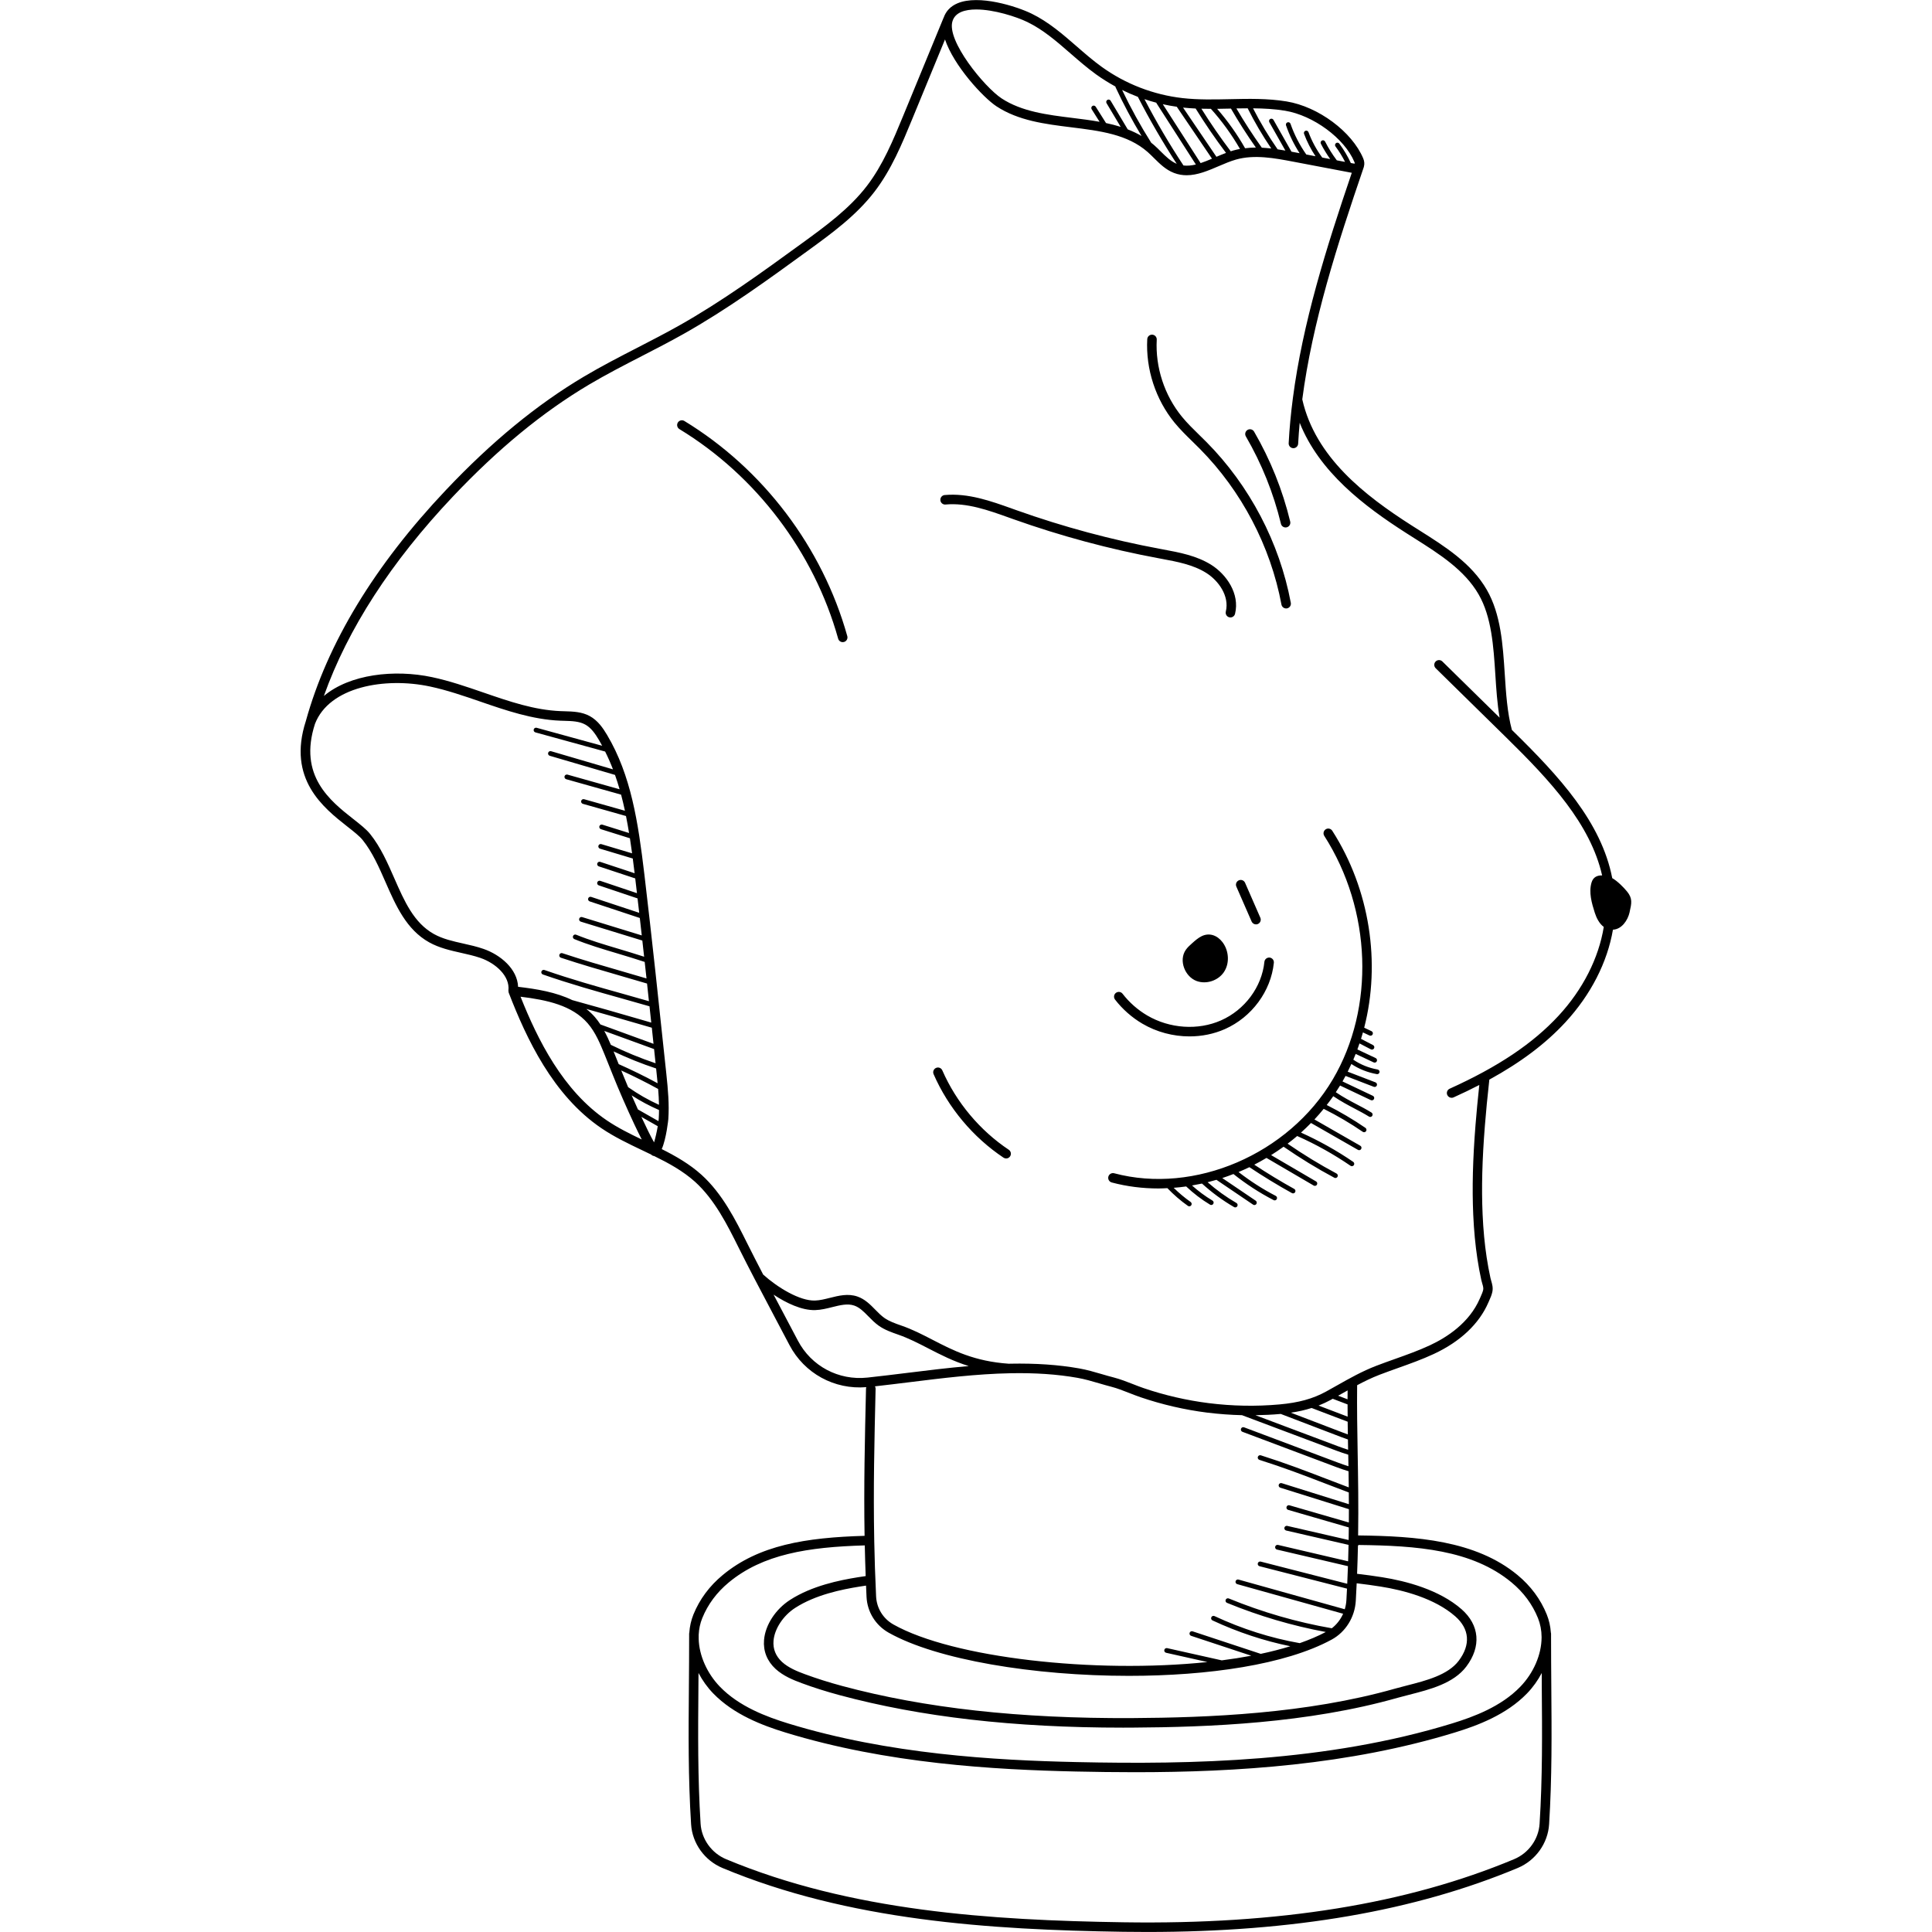 <?xml version="1.0" encoding="UTF-8"?>
<svg width="1200pt" height="1200pt" version="1.1" viewBox="0 0 1200 1200" xmlns="http://www.w3.org/2000/svg">
 <path d="m526.27 395.1c0.441 1.57-0.473 3.203-2.043 3.644-0.273 0.078-0.535 0.105-0.793 0.105-1.297 0-2.473-0.855-2.836-2.152-15.008-53.73-50.953-101.18-98.598-130.17-1.387-0.855-1.832-2.668-0.992-4.059 0.855-1.387 2.668-1.844 4.059-0.992 48.906 29.762 85.781 78.473 101.2 133.62zm59.02 269.72c-0.656-1.496-2.379-2.18-3.891-1.523-1.496 0.656-2.18 2.394-1.523 3.891 9.09 20.832 24.508 39.242 43.422 51.855 0.504 0.336 1.066 0.504 1.633 0.504 0.961 0 1.891-0.457 2.457-1.312 0.898-1.355 0.535-3.188-0.824-4.102-17.969-11.992-32.625-29.5-41.273-49.312zm111.96-47.582c-0.992-1.297-2.852-1.523-4.148-0.535-1.297 0.992-1.523 2.852-0.535 4.148 4.606 5.965 10.461 11.133 16.961 14.961 8.922 5.246 19.172 7.914 29.297 7.914 7.578 0 15.113-1.496 21.961-4.531 16.699-7.383 28.641-23.547 30.426-41.195 0.168-1.617-1.023-3.066-2.637-3.234-1.633-0.137-3.066 1.023-3.234 2.637-1.57 15.57-12.156 29.848-26.934 36.375-14.305 6.328-31.891 5.141-45.875-3.066-5.856-3.438-11.133-8.09-15.281-13.473zm82.875-43.086c0.398 0 0.793-0.078 1.176-0.242 1.496-0.656 2.18-2.394 1.523-3.891l-9.484-21.703c-0.656-1.496-2.394-2.18-3.891-1.523-1.496 0.656-2.18 2.394-1.523 3.891l9.484 21.703c0.488 1.094 1.57 1.766 2.715 1.766zm-36.801 35.199c5.949 2.137 13.117-0.215 16.73-5.367 3.891-5.551 3.277-13.559-0.777-18.836-3.172-4.133-8.066-6.07-12.965-3.644-2.152 1.066-3.981 2.684-5.766 4.269-1.434 1.281-2.898 2.578-3.996 4.148-4.648 6.637-0.516 16.809 6.773 19.43zm268.86-42.762c-1.113 4.957-4.82 10.586-10.355 10.859-3.461 20.223-13.727 40.414-29.543 57.527-12.246 13.238-27.559 24.797-47.234 35.598-1.203 10.934-2.09 20.039-2.762 28.598-1.691 21.215-2.137 38.707-1.418 55.043 0.426 9.625 1.25 18.363 2.516 26.75 0.672 4.406 1.465 8.707 2.363 12.812 0.137 0.594 0.305 1.191 0.473 1.77 0.578 1.984 1.234 4.223 0.719 6.773-0.398 1.984-1.266 3.949-2.043 5.672l-0.441 1.008c-5.734 13.27-17.477 24.34-33.949 31.996-7.246 3.371-14.809 6.07-22.145 8.68-3.875 1.387-7.746 2.762-11.574 4.238-4.82 1.859-9.348 4.086-13.848 6.465-0.152 14.336 0.078 27.695 0.32 41.789 0.289 16.137 0.578 32.605 0.289 51.52 36.023 0.426 72.992 3.051 99.027 24.602 8.207 6.785 14.305 15.008 18.133 24.465 1.449 3.586 2.289 7.367 2.562 11.27 0.047 0.199 0.121 0.383 0.121 0.609v2.106 0.137 0.105c0 10.309 0.078 20.453 0.152 30.441 0.23 29.191 0.457 56.766-1.371 85.695-0.746 11.836-8.387 22.48-19.477 27.117-63.934 26.703-139.35 39.746-230.16 39.746-4.863 0-9.777-0.031-14.734-0.105-83.09-1.25-170.75-6.926-249.07-39.637-11.086-4.637-18.73-15.281-19.477-27.117-1.832-28.934-1.617-56.508-1.371-85.695 0.09-10.113 0.152-20.375 0.152-30.824v-0.84-1.129c0-0.168 0.062-0.305 0.09-0.457 0.273-3.981 1.129-7.809 2.594-11.422 3.828-9.426 9.945-17.66 18.164-24.465 22.402-18.574 51.504-23.305 88.121-24.355-0.52-31.051 0.152-59.527 0.883-91.066l0.016-0.488c0-0.273 0.09-0.535 0.184-0.793-19.828 1.648-38.48-8.512-47.75-26.172-2.898-5.535-5.856-11.102-8.801-16.684-4.211-7.945-8.48-16.016-12.645-24.02 0-0.016-0.016-0.016-0.016-0.031-3.492-6.711-6.91-13.359-10.113-19.797-6.953-13.969-14.855-29.816-27.07-40.859-7.465-6.688-16.16-11.477-25.434-16.02-0.551-0.016-1.129-0.242-1.832-0.898-1.785-0.871-3.598-1.738-5.43-2.609-8.57-4.086-17.449-8.312-25.469-13.758-30.09-20.406-46.562-55.684-57.543-84.125-0.016-0.047-0.016-0.09-0.031-0.137-0.062-0.184-0.078-0.383-0.105-0.578-0.016-0.199-0.062-0.383-0.047-0.562 0-0.047-0.016-0.078-0.016-0.121 1.051-8.953-7.945-16.961-17.371-20.223-3.844-1.328-7.992-2.258-12.004-3.156-6.664-1.496-13.559-3.051-19.797-6.512-14.215-7.898-20.789-22.906-27.148-37.41-4.027-9.18-8.176-18.668-14.215-26.172-1.938-2.41-5.398-5.141-9.41-8.281-14.961-11.773-37.562-29.559-25.867-65.625 13.375-48.301 42.641-96.57 87.008-143.47 28.383-30 56.414-53.043 85.727-70.461 10.812-6.422 22.145-12.262 33.109-17.906 8.449-4.348 17.188-8.859 25.605-13.574 26.918-15.129 52.359-33.629 76.957-51.52 14.32-10.418 29.129-21.184 40.02-35.367 10.004-13.023 16.41-28.598 22.617-43.664l25.043-60.809c0.016-0.031 0.047-0.047 0.062-0.078 1.434-4.102 4.301-7.121 8.602-8.938 13.254-5.613 36.711 1.891 45.996 6.406 10.57 5.141 19.461 12.887 28.078 20.375 4.973 4.332 10.113 8.801 15.465 12.66 14.762 10.645 32.121 17.355 50.191 19.43 9.699 1.098 19.734 0.883 29.449 0.672 11.559-0.258 23.488-0.52 35.184 1.402 19.734 3.234 40.66 18.773 47.645 35.398 0.746 1.785 0.855 3.508 0.426 5.004-0.016 0.09 0 0.168-0.031 0.258-0.031 0.078-0.047 0.137-0.078 0.215 0 0.016-0.016 0.031-0.016 0.062-16.594 48.516-31.891 96.203-38.16 144.11 8.098 35.902 38.801 59.707 67.836 78.254 1.676 1.066 3.356 2.137 5.031 3.188 15.848 10.004 32.242 20.359 41.742 36.832 8.754 15.191 9.973 34.102 11.164 52.418 0.762 11.805 1.555 24.004 4.422 34.621l0.73 0.719c28.688 28.152 54.828 56.461 61.602 91.34 3.234 1.801 7.215 5.871 9.121 8.219 3.641 4.398 2.922 7.344 1.656 12.957zm-214.05-497.83c-6.496-1.066-13.176-1.418-19.844-1.48 4.484 8.816 9.609 17.34 15.266 25.469 1.617 0.242 3.234 0.504 4.82 0.777l-9.973-17.613c-0.398-0.719-0.152-1.617 0.562-2.012 0.703-0.398 1.602-0.152 2.012 0.562l11.18 19.75c0.688 0.137 1.387 0.258 2.059 0.383l2.988 0.562c-3.492-5.398-6.328-11.195-8.434-17.297-0.258-0.777 0.137-1.617 0.914-1.875 0.762-0.258 1.617 0.137 1.875 0.914 2.348 6.785 5.672 13.16 9.793 19.051l5.734 1.098c-2.898-4.348-5.293-9.012-7.121-13.926-0.289-0.762 0.105-1.617 0.871-1.891 0.777-0.289 1.617 0.105 1.891 0.871 2.09 5.629 4.973 10.906 8.527 15.754l4.941 0.945c-2.121-3.051-4.102-6.207-5.781-9.531-0.367-0.73-0.078-1.617 0.641-1.984s1.617-0.078 1.984 0.641c2.074 4.086 4.531 8.008 7.273 11.652l5.125 0.977c-1.691-3.356-3.691-6.574-5.934-9.594-0.488-0.656-0.352-1.57 0.305-2.059 0.656-0.488 1.57-0.352 2.059 0.305 2.805 3.75 5.184 7.793 7.152 12.035l1.449 0.273c0.609 0.121 0.945 0.062 1.082 0.031-0.047-0.078-0.078-0.41-0.305-0.93-6.129-14.672-25.484-28.961-43.113-31.859zm-18.102 22.875c-5.504-7.824-10.691-15.922-15.465-24.203-0.168 0-0.352 0-0.52 0.016-2.668 0.062-5.352 0.105-8.051 0.152 6.59 7.551 12.398 15.754 17.355 24.477 2.227-0.273 4.453-0.426 6.68-0.441zm9.562 0.582c-5.414-7.992-10.34-16.336-14.641-24.949-2.348 0.016-4.684 0.031-7 0.078 4.879 8.359 10.156 16.516 15.785 24.387 1.965 0.117 3.918 0.27 5.856 0.484zm-43.391-24.695c5.66 9.059 11.773 17.922 18.227 26.445 0.535-0.168 1.051-0.352 1.586-0.504 1.387-0.398 2.777-0.688 4.164-0.945-5.156-8.906-11.195-17.281-18.074-24.922-1.953 0.004-3.922-0.027-5.902-0.074zm-29.512 22.48c1.449 1.266 2.836 2.637 4.223 4.027 3.203 3.188 6.254 6.16 9.973 7.719-8.707-13.406-16.82-27.344-24.129-41.59-3.324-1.266-6.59-2.699-9.793-4.269 5.367 11.227 11.422 22.238 18.074 32.773 0.555 0.441 1.117 0.867 1.652 1.34zm26.078 12.172-24.434-38.051c-0.062-0.105-0.09-0.23-0.137-0.336-2.473-0.641-4.926-1.387-7.352-2.195 7.367 14.121 15.48 27.941 24.234 41.195 2.504 0.285 5.066 0.027 7.688-0.613zm10.02-3.613-21.871-32.258c-2.914-0.41-5.812-0.93-8.68-1.57l23.488 36.574c2.32-0.766 4.668-1.727 7.062-2.746zm8.711-3.586c-6.695-8.875-13.023-18.117-18.867-27.574-2.609-0.121-5.215-0.305-7.809-0.578l20.727 30.562c1.969-0.84 3.949-1.66 5.949-2.41zm-169.87-81.898c-3.949 12.078 19.844 41.043 30.488 48.043 12.492 8.219 28.445 10.203 43.879 12.109 5.66 0.703 11.363 1.402 16.977 2.426l-4.91-7.793c-0.441-0.688-0.23-1.602 0.457-2.043s1.602-0.23 2.043 0.457l6.406 10.156c3.082 0.656 6.133 1.418 9.105 2.363l-8.785-14.719c-0.41-0.703-0.184-1.602 0.52-2.027 0.688-0.41 1.602-0.199 2.027 0.52l10.613 17.781c2.957 1.16 5.824 2.5 8.57 4.117-5.887-9.805-11.316-19.934-16.105-30.242-0.078-0.152-0.105-0.32-0.121-0.488-4.133-2.258-8.129-4.758-11.973-7.519-5.566-4.012-10.812-8.586-15.891-12.992-8.691-7.566-16.914-14.719-26.781-19.523-6.879-3.356-20.832-7.824-31.812-7.824-3.508 0-6.711 0.457-9.289 1.539-2.809 1.223-4.578 3.051-5.418 5.66zm-269.82 599.85c11.789 1.371 23.625 3.387 33.613 8.25 15.77 4.316 28.414 7.977 42.414 12.035l6.664 1.938c-0.352-3.356-0.73-6.742-1.082-10.113-5.797-1.676-11.547-3.309-17.25-4.894-15.785-4.422-32.105-9-48.973-14.871-0.777-0.273-1.176-1.113-0.914-1.875 0.273-0.777 1.113-1.176 1.875-0.914 16.777 5.84 32.332 10.203 48.805 14.809 5.34 1.496 10.707 3.004 16.105 4.574-0.398-3.66-0.777-7.305-1.176-10.965-5.094-1.523-10.508-3.098-16.137-4.711-12.34-3.57-25.105-7.258-37.379-11.332-0.777-0.258-1.191-1.098-0.93-1.875 0.258-0.777 1.082-1.191 1.875-0.93 12.215 4.07 24.949 7.746 37.258 11.301 5.184 1.496 10.219 2.957 14.977 4.379-0.367-3.418-0.762-6.848-1.129-10.266-5.613-1.844-11.211-3.555-16.641-5.172-9.562-2.852-18.605-5.551-27.055-9-0.762-0.305-1.113-1.176-0.809-1.922 0.305-0.762 1.176-1.113 1.922-0.809 8.328 3.402 17.297 6.07 26.797 8.906 5.031 1.496 10.219 3.082 15.434 4.773-0.367-3.356-0.746-6.695-1.113-10.051l-38.234-11.742c-0.777-0.242-1.219-1.066-0.977-1.844s1.066-1.234 1.844-0.977l37.016 11.379c-0.41-3.613-0.809-7.215-1.219-10.828l-31.129-10.309c-0.777-0.258-1.191-1.098-0.93-1.859 0.258-0.777 1.082-1.203 1.859-0.93l29.832 9.883c-0.336-2.988-0.688-5.965-1.035-8.953l-24.082-8.098c-0.777-0.258-1.191-1.098-0.93-1.875 0.258-0.777 1.098-1.191 1.875-0.93l22.77 7.656c-0.352-3.051-0.703-6.117-1.066-9.164l-22.633-7.488c-0.777-0.258-1.191-1.098-0.93-1.859 0.258-0.777 1.082-1.203 1.859-0.93l21.32 7.062c-0.367-3.082-0.746-6.133-1.145-9.152l-20.344-6.102c-0.777-0.23-1.219-1.051-0.992-1.832 0.23-0.777 1.035-1.234 1.832-0.992l19.078 5.703c-0.426-3.156-0.871-6.285-1.344-9.348l-17.996-5.644c-0.777-0.242-1.203-1.066-0.977-1.844 0.242-0.777 1.082-1.203 1.844-0.977l16.594 5.199c-0.578-3.57-1.219-7.094-1.906-10.555l-26.797-7.578c-0.777-0.23-1.25-1.035-1.023-1.832 0.23-0.793 1.035-1.25 1.832-1.023l25.332 7.152c-0.719-3.387-1.512-6.727-2.379-9.988l-34.102-9.594c-0.777-0.23-1.234-1.035-1.023-1.832 0.23-0.777 1.023-1.234 1.832-1.023l32.363 9.105c-0.871-3.019-1.816-5.992-2.852-8.922l-40.523-11.879c-0.777-0.23-1.234-1.051-1.008-1.832 0.23-0.777 1.035-1.234 1.832-1.008l38.434 11.27c-1.449-3.781-3.066-7.457-4.863-11.059l-43.328-11.91c-0.777-0.215-1.25-1.035-1.035-1.816 0.215-0.793 1.023-1.25 1.816-1.035l40.707 11.18c-0.672-1.234-1.344-2.473-2.059-3.676-2.242-3.781-4.82-7.551-8.527-9.547-3.707-2.012-8.234-2.152-13.023-2.289-0.84-0.031-1.676-0.047-2.516-0.078-17.219-0.719-33.66-6.375-49.551-11.852-10.188-3.508-20.711-7.137-31.266-9.379-28.062-5.965-62.621 0.152-71.453 23.242-10.418 32.148 9.426 47.75 23.914 59.145 4.285 3.371 8.008 6.297 10.355 9.227 6.527 8.129 10.844 17.98 15.023 27.512 6.238 14.23 12.125 27.68 24.602 34.621 5.492 3.051 11.668 4.438 18.211 5.902 4.18 0.93 8.496 1.906 12.645 3.356 10.395 3.621 20.949 12.344 21.422 23.523zm85.711 50.727c-9.012-2.973-17.844-6.527-26.414-10.602 1.066 2.625 2.121 5.262 3.172 7.898 8.219 3.644 16.32 7.625 24.172 11.879-0.152-1.617-0.305-3.234-0.488-4.863-0.133-1.414-0.285-2.879-0.441-4.312zm-21.656 1.234c0.121 0.305 0.242 0.594 0.367 0.898 1.16 2.914 2.484 6.133 3.906 9.457 6.102 4.301 12.52 7.977 19.172 10.98-0.062-3.266-0.242-6.543-0.535-9.852-7.445-4.086-15.117-7.93-22.91-11.484zm6.469 15.465c1.281 2.93 2.594 5.887 3.906 8.754l12.766 7.258c0.062-0.562 0.121-1.098 0.152-1.586 0.121-1.754 0.152-3.539 0.168-5.324-5.844-2.543-11.547-5.562-16.992-9.102zm6.023 13.359c3.098 6.633 5.965 12.445 7.898 15.832 0.824-2.699 1.707-6.59 2.289-10.035zm8.832-33.293c-0.305-2.93-0.625-5.871-0.93-8.816l-30.93-11.27c1.555 2.852 2.883 5.766 4.086 8.633 8.969 4.422 18.27 8.25 27.773 11.453zm-1.281-12.078c-0.352-3.34-0.703-6.648-1.051-10.004l-7.84-2.273c-11.422-3.309-21.504-6.238-32.836-9.395 1.875 1.512 3.66 3.156 5.293 5.019 1.266 1.465 2.41 3.019 3.461 4.621zm-29.039 47.523c6.758 4.59 14.289 8.328 21.734 11.895-1.297-2.531-2.82-5.629-4.652-9.516-4.574-9.715-9.883-21.887-13.207-30.258-1.676-4.238-3.371-8.465-5.094-12.688-2.836-6.938-5.766-14.121-10.629-19.719-9.684-11.117-25.059-14.457-41.695-16.5 10.641 26.758 26.363 58.359 53.543 76.785zm161.86 159.79c8.344-0.898 16.82-1.953 25.027-2.957 12.445-1.539 25.148-3.109 37.93-4.211-9.641-3.004-17.449-7.031-25.117-10.98-6.238-3.219-12.141-6.269-18.758-8.57-3.891-1.355-8.312-2.883-12.062-5.551-2.363-1.691-4.391-3.738-6.328-5.719-2.836-2.883-5.504-5.613-8.859-6.758-4.148-1.418-8.785-0.242-13.68 0.977-3.402 0.855-6.91 1.738-10.539 1.844-8.387 0.242-18.027-4.406-25.852-9.594 2.106 3.981 4.195 7.945 6.285 11.879 2.945 5.582 5.902 11.164 8.816 16.699 8.32 15.852 25.25 24.848 43.137 22.941zm280.26 17.371 18.059 6.879c-0.031-2.516-0.031-5.062-0.047-7.594l-9.227-3.508c-0.473 0.258-0.93 0.535-1.402 0.793-2.394 1.281-4.836 2.426-7.383 3.43zm-281.07 111.82c-1.371 0.199-2.731 0.41-4.07 0.625-11.133 1.785-27.375 5.094-39.957 13.223-7.414 4.773-12.797 12.965-13.438 20.359-0.441 5.125 1.344 9.562 5.277 13.207 4.027 3.676 9.473 5.871 14.262 7.625 7.246 2.668 14.793 5.062 23.105 7.305 51.336 13.801 110.19 20.301 180 19.949 47.066-0.273 108.18-2.609 163.42-18.301 2.305-0.656 4.773-1.281 7.32-1.938 11.973-3.051 25.531-6.527 32.195-15.359 7.519-9.973 6.758-19.766-2.137-27.59-12.781-11.211-32.211-16.242-46.273-18.484-4.926-0.793-9.945-1.465-14.961-2.059-0.152 3.523-0.336 7.106-0.551 10.828-0.562 10.172-6.297 19.43-14.977 24.145-28.688 15.602-76.836 22.527-125.98 22.527-58.898 0-119.22-9.945-149.16-26.797-8.176-4.606-13.328-12.934-13.773-22.281-0.105-2.332-0.195-4.668-0.305-6.984zm263.85-107.4 32.41 12.398c0.977 0.367 1.984 0.746 2.988 1.098-0.047-2.637-0.078-5.262-0.105-7.887l-22.391-8.527c-3.965 1.27-8.219 2.231-12.902 2.918zm-21.992 1.57 51.32 19.293c1.996 0.746 4.102 1.48 6.238 2.164-0.031-2.137-0.078-4.254-0.105-6.375-1.402-0.473-2.777-0.977-4.102-1.48l-37.641-14.398c-0.105 0.016-0.215 0.031-0.32 0.031-5.109 0.461-10.234 0.672-15.391 0.766zm-29.922-1.602c-14.105-1.785-28.047-5.004-41.422-9.562-2.394-0.824-4.758-1.738-7.121-2.668-3.812-1.496-7.414-2.914-11.148-3.875-2.547-0.656-5.047-1.387-7.551-2.121-4.543-1.328-8.848-2.594-13.359-3.387-12.582-2.227-26.219-3.156-41.742-2.852-21.062 0.41-42.383 3.051-63.004 5.613-6.91 0.855-14 1.723-21.062 2.516 0.242 0.441 0.426 0.93 0.41 1.48l-0.016 0.488c-0.762 32.41-1.449 61.539-0.84 93.582 0 0.047 0.031 0.09 0.031 0.137 0 0.062-0.031 0.105-0.031 0.152 0.215 11.117 0.578 22.586 1.16 34.668 0.352 7.305 4.379 13.816 10.766 17.418 36.895 20.758 124.91 30.641 195.03 23.32l-25.668-5.75c-0.793-0.184-1.297-0.977-1.113-1.77s0.961-1.281 1.77-1.113l33.918 7.594c6.297-0.809 12.414-1.77 18.316-2.883l-37.352-12.355c-0.777-0.258-1.191-1.082-0.93-1.859 0.258-0.777 1.066-1.203 1.859-0.93l42.309 13.984c6.481-1.371 12.613-2.957 18.379-4.727-16.379-3.34-32.605-8.707-48.348-16.043-0.746-0.352-1.066-1.219-0.719-1.969 0.352-0.746 1.219-1.066 1.969-0.719 17.219 8.023 35 13.648 52.938 16.809 5.902-2.074 11.348-4.363 16.18-6.926-20.742-3.844-41.363-9.898-61.355-18.102-0.762-0.305-1.113-1.176-0.809-1.922 0.305-0.762 1.191-1.113 1.922-0.809 20.832 8.555 42.352 14.762 63.98 18.516 3.051-2.348 5.461-5.461 7.031-9.027l-65.762-18.379c-0.777-0.215-1.25-1.035-1.023-1.816 0.215-0.777 1.035-1.25 1.816-1.023l65.992 18.438c0.535-1.801 0.898-3.676 1.008-5.598 0.137-2.457 0.258-4.852 0.383-7.215l-54.34-13.926c-0.793-0.199-1.266-1.008-1.066-1.801 0.199-0.793 1.008-1.266 1.801-1.066l53.746 13.773c0.168-3.738 0.32-7.398 0.441-10.934l-44.09-10.309c-0.793-0.184-1.281-0.977-1.098-1.785 0.184-0.793 0.961-1.281 1.785-1.098l43.512 10.172c0.105-3.477 0.199-6.879 0.273-10.203l-38.738-8.906c-0.793-0.184-1.297-0.977-1.113-1.77 0.184-0.793 0.977-1.281 1.77-1.113l38.129 8.77c0.047-2.652 0.09-5.246 0.105-7.809l-37.672-10.906c-0.777-0.23-1.234-1.051-1.008-1.832 0.23-0.777 1.051-1.25 1.832-1.008l36.879 10.676c0.016-2.805 0.031-5.566 0.031-8.266l-42.598-13.344c-0.777-0.242-1.203-1.066-0.977-1.844 0.242-0.777 1.082-1.203 1.844-0.977l41.711 13.07c-0.016-2.473-0.016-4.91-0.047-7.305-0.047-0.016-0.105-0.016-0.152-0.031-5.477-2.059-10.434-3.965-15.113-5.766-13.375-5.141-24.922-9.578-40.262-14.441-0.777-0.242-1.203-1.082-0.961-1.859 0.242-0.777 1.066-1.203 1.859-0.961 15.434 4.894 27.023 9.348 40.43 14.504 4.406 1.691 9.074 3.492 14.184 5.414-0.031-3.387-0.078-6.727-0.137-10.02-2.578-0.777-5.109-1.648-7.504-2.547l-58.426-21.961c-0.762-0.289-1.145-1.145-0.871-1.906 0.289-0.762 1.145-1.16 1.906-0.871l58.426 21.961c2.059 0.777 4.223 1.523 6.406 2.211-0.047-2.41-0.078-4.789-0.121-7.168-2.516-0.762-4.988-1.617-7.32-2.484l-58.426-21.961c-0.062-0.016-0.09-0.062-0.152-0.09-7.258-0.184-14.488-0.703-21.672-1.602zm207.75 161.72c-2.394 4.559-5.445 8.859-9.105 12.645-12.855 13.285-30.715 19.965-44.84 24.297-65.809 20.207-135.51 24.676-198.71 24.676-12.43 0-24.617-0.168-36.465-0.426-50.953-1.113-117.54-4.863-180.68-24.25-14.137-4.348-31.996-11.043-44.84-24.297-3.644-3.766-6.695-8.082-9.105-12.66-0.016 2.789-0.047 5.598-0.062 8.359-0.23 29.086-0.457 56.551 1.355 85.27 0.609 9.625 6.832 18.27 15.859 22.039 77.387 32.332 164.39 37.93 246.87 39.18 96.586 1.496 175.92-11.363 242.53-39.18 9.027-3.766 15.266-12.414 15.859-22.039 1.816-28.719 1.602-56.188 1.355-85.27 0.023-2.762 0.008-5.551-0.02-8.344zm-18.777-56.277c-24.539-20.328-58.871-22.816-95.062-23.242-0.062 0.199-0.184 0.383-0.32 0.535-0.121 5.551-0.289 11.332-0.535 17.371 5.246 0.609 10.492 1.312 15.648 2.137 14.824 2.363 35.398 7.746 49.246 19.871 11.211 9.852 12.309 23.168 2.957 35.582-7.914 10.492-22.555 14.23-35.461 17.523-2.5 0.641-4.91 1.25-7.168 1.891-55.926 15.891-117.56 18.254-165 18.531-1.875 0.016-3.766 0.016-5.629 0.016-67.883 0-125.47-6.606-175.94-20.164-8.48-2.289-16.195-4.727-23.609-7.473-5.309-1.969-11.379-4.422-16.211-8.816-5.293-4.879-7.777-11.117-7.184-18.059 0.793-9.273 7.121-19.004 16.121-24.812 13.512-8.738 30.562-12.23 42.215-14.094 1.586-0.258 3.188-0.488 4.789-0.719-0.242-6.496-0.426-12.84-0.562-19.062-35.367 1.008-63.355 5.504-84.461 23-7.473 6.176-12.992 13.621-16.457 22.129-1.328 3.266-2.074 6.758-2.242 10.387-0.031 0.578-0.031 1.191 0 1.738v0.809c0.258 10.324 5.215 21.473 13.238 29.754 11.91 12.293 28.887 18.621 42.336 22.77 62.453 19.172 128.51 22.891 179.08 23.992 71.621 1.57 155.35-0.047 233.3-23.992 13.453-4.133 30.41-10.445 42.32-22.754 8.281-8.555 13.238-20.023 13.27-30.684v-0.242c-0.016-4.117-0.777-8.082-2.258-11.773-3.453-8.559-8.973-16-16.418-22.148zm-101.8-119.25c-1.25 0.703-2.5 1.402-3.781 2.121-0.703 0.398-1.418 0.793-2.121 1.176l5.856 2.227c0.016-1.816 0.031-3.676 0.047-5.523zm159.1-287.88c-2.789-2.059-4.543-5.551-5.598-8.875-1.859-5.871-3.812-12.52-2.012-18.652 1.023-3.508 3.644-4.543 6.59-4.469-7.305-32.059-32.211-58.824-59.418-85.527l-43.953-43.145c-1.16-1.145-1.191-3.019-0.047-4.18 1.145-1.176 3.019-1.176 4.18-0.047l35.566 34.91c-1.48-8.68-2.09-17.797-2.652-26.719-1.145-17.629-2.316-35.855-10.387-49.84-8.77-15.207-24.523-25.164-39.773-34.789-1.691-1.066-3.387-2.137-5.062-3.219-26.371-16.852-54.113-37.992-66.297-68.586-0.398 4.332-0.73 8.648-0.961 12.98-0.078 1.57-1.387 2.805-2.945 2.805h-0.152c-1.633-0.09-2.883-1.48-2.789-3.109 0.473-9.211 1.371-18.395 2.562-27.559 0.016-0.137 0.016-0.258 0.047-0.383 6.086-46.699 20.605-93.004 36.602-140.02-0.078-0.016-0.137 0-0.199-0.016l-36.266-6.894c-11.238-2.137-23.992-4.559-35.488-1.281-3.523 1.008-7.199 2.578-10.754 4.102-6.481 2.777-13.117 5.629-19.871 5.629-2.609 0-5.231-0.426-7.871-1.434-5.062-1.938-8.785-5.644-12.398-9.211-1.297-1.297-2.594-2.578-3.949-3.781-12.566-11.027-29.543-13.133-47.523-15.359-16.105-1.996-32.746-4.059-46.395-13.039-8.266-5.445-26.477-25.148-31.953-41.516l-20.406 49.551c-6.344 15.418-12.918 31.371-23.395 45.023-11.406 14.855-26.566 25.883-41.238 36.543-24.738 17.996-50.312 36.602-77.539 51.898-8.496 4.773-17.297 9.305-25.789 13.68-10.875 5.598-22.129 11.395-32.789 17.723-28.824 17.129-56.445 39.852-84.445 69.438-38.449 40.645-65.352 82.25-80.207 123.92 16.121-13.559 43.801-16.668 67.195-11.699 10.906 2.316 21.609 6.008 31.965 9.578 16.211 5.582 31.508 10.859 47.875 11.531 0.809 0.031 1.617 0.062 2.441 0.078 5.277 0.152 10.738 0.305 15.68 3.004 4.957 2.699 8.234 7.441 10.766 11.727 14.871 25.043 19.277 54.02 23.152 86.566 4.758 40.051 9.074 80.77 13.254 120.29 0 0.031 0 0.062 0.016 0.09 0.137 1.266 0.273 2.547 0.398 3.812 1.008 9.484 1.844 18.699 1.203 27.91-0.016 0.152-1.203 12.035-4.086 18.547 8.738 4.379 17.324 9.305 24.691 15.953 13.055 11.805 21.215 28.168 28.414 42.613 3.141 6.297 6.481 12.812 9.898 19.367 8.922 8.039 22.723 16.457 32.195 16.137 2.988-0.09 6.039-0.855 9.258-1.664 5.519-1.387 11.238-2.82 17.051-0.84 4.668 1.602 7.961 4.957 11.148 8.207 1.844 1.875 3.598 3.66 5.551 5.047 3.066 2.18 6.894 3.508 10.586 4.789 7.016 2.426 13.102 5.582 19.535 8.906 12.688 6.559 25.805 13.328 47.324 14.809 0.258 0 0.504-0.016 0.762-0.031 15.922-0.305 29.938 0.656 42.902 2.945 4.836 0.855 9.484 2.211 14 3.539 2.441 0.719 4.879 1.434 7.367 2.059 4.07 1.051 8.023 2.594 11.836 4.086 2.289 0.898 4.559 1.801 6.879 2.578 12.992 4.422 26.551 7.551 40.262 9.289 14.641 1.844 29.465 2.121 44.047 0.809 11.879-1.066 20.789-3.523 28.887-7.977 2.305-1.266 4.559-2.531 6.816-3.812 7.688-4.348 15.648-8.832 24.324-12.172 3.891-1.496 7.809-2.898 11.727-4.285 7.199-2.562 14.641-5.215 21.625-8.465 10.555-4.91 24.508-13.926 31.02-28.992l0.473-1.066c0.672-1.523 1.371-3.098 1.648-4.422 0.23-1.129-0.152-2.441-0.609-3.965-0.215-0.719-0.41-1.434-0.578-2.164-0.93-4.223-1.754-8.664-2.426-13.191-1.297-8.586-2.137-17.539-2.578-27.359-0.73-16.594-0.289-34.316 1.418-55.773 0.594-7.551 1.355-15.512 2.348-24.77-5.047 2.609-10.355 5.172-15.969 7.703-0.398 0.184-0.809 0.258-1.219 0.258-1.129 0-2.195-0.641-2.699-1.738-0.672-1.48-0.016-3.234 1.48-3.906 30.152-13.633 51.625-28.031 67.609-45.297 15.18-16.41 24.957-35.84 28.113-55.18zm-255.25-301.27c1.465 1.434 2.93 2.852 4.363 4.316 25.91 26.172 43.922 60.531 50.695 96.738 0.258 1.418 1.512 2.41 2.898 2.41 0.184 0 0.367-0.016 0.551-0.047 1.602-0.305 2.652-1.844 2.363-3.445-7-37.352-25.578-72.793-52.312-99.789-1.465-1.48-2.945-2.93-4.438-4.379-3.723-3.644-7.578-7.398-10.875-11.422-10.875-13.285-16.578-30.715-15.648-47.859 0.09-1.633-1.16-3.019-2.789-3.109-1.633-0.09-3.019 1.16-3.109 2.789-0.992 18.59 5.199 37.52 16.988 51.914 3.504 4.258 7.469 8.133 11.312 11.883zm54.738 50.895c0.32 1.355 1.539 2.258 2.867 2.258 0.23 0 0.457-0.031 0.703-0.078 1.586-0.383 2.562-1.984 2.18-3.57-4.742-19.629-12.293-38.418-22.434-55.879-0.824-1.402-2.625-1.891-4.043-1.066-1.402 0.824-1.891 2.625-1.066 4.043 9.852 16.973 17.188 35.23 21.793 54.293zm-74.352 21.703c9.746 1.801 19.828 3.66 27.984 8.816 7.504 4.727 14.488 14.246 12.125 23.977-0.383 1.586 0.578 3.188 2.164 3.57 0.23 0.062 0.473 0.078 0.703 0.078 1.328 0 2.531-0.898 2.867-2.258 3.066-12.551-5.477-24.539-14.719-30.367-9.121-5.75-19.766-7.719-30.059-9.625l-1.691-0.32c-30.211-5.613-60.227-13.68-89.176-23.992l-2.637-0.945c-13.512-4.836-27.484-9.82-42.078-8.512-1.617 0.152-2.82 1.586-2.668 3.219 0.152 1.617 1.57 2.836 3.219 2.668 13.301-1.219 26.645 3.57 39.547 8.191l2.652 0.945c29.238 10.402 59.539 18.562 90.074 24.234zm134.41 317.24c-5.477-0.961-10.691-3.082-15.098-6.102 0 0-0.016 0-0.016-0.016 0.504-1.191 1.008-2.363 1.48-3.57l11.148 5.262c0.199 0.09 0.41 0.137 0.625 0.137 0.551 0 1.082-0.305 1.344-0.855 0.352-0.73 0.031-1.617-0.703-1.969l-11.363-5.352c0.457-1.234 0.883-2.484 1.312-3.738l7.047 3.66c0.215 0.121 0.457 0.168 0.688 0.168 0.535 0 1.051-0.289 1.312-0.793 0.383-0.719 0.09-1.617-0.625-1.996l-7.473-3.891c0.41-1.328 0.809-2.652 1.191-3.996l4.07 1.922c0.199 0.09 0.41 0.137 0.625 0.137 0.551 0 1.082-0.305 1.344-0.855 0.352-0.73 0.031-1.617-0.703-1.969l-4.559-2.152c10.355-40.172 3.598-85.773-19.828-122.33-0.883-1.371-2.699-1.785-4.07-0.898-1.371 0.883-1.77 2.699-0.898 4.07 29.449 45.969 31.57 106.74 5.309 151.23-27.484 46.547-85.879 71.621-135.8 58.336-1.555-0.41-3.188 0.52-3.613 2.106-0.41 1.57 0.52 3.188 2.106 3.613 9.473 2.516 19.215 3.723 29.023 3.723 1.844 0 3.676-0.105 5.519-0.199 3.996 4.133 8.266 7.856 12.766 11.012 0.258 0.184 0.562 0.273 0.855 0.273 0.457 0 0.914-0.215 1.203-0.625 0.473-0.672 0.305-1.586-0.352-2.059-3.676-2.594-7.215-5.551-10.555-8.816 2.594-0.199 5.184-0.473 7.762-0.84 4.531 4.285 9.484 8.098 14.824 11.301 0.242 0.137 0.504 0.215 0.762 0.215 0.504 0 0.992-0.258 1.266-0.719 0.426-0.703 0.199-1.602-0.504-2.027-4.531-2.715-8.785-5.856-12.719-9.379 2.074-0.352 4.133-0.746 6.191-1.191 6.117 5.551 12.797 10.477 19.934 14.609 0.23 0.137 0.488 0.199 0.73 0.199 0.504 0 1.008-0.258 1.281-0.73 0.41-0.703 0.168-1.617-0.535-2.012-6.375-3.691-12.367-8.023-17.906-12.887 1.844-0.457 3.676-0.961 5.492-1.496l22.738 15.402c0.258 0.168 0.551 0.258 0.824 0.258 0.473 0 0.93-0.23 1.219-0.656 0.457-0.672 0.273-1.586-0.398-2.043l-20.773-14.062c2.332-0.762 4.652-1.602 6.938-2.5 7.731 6.144 16.074 11.605 24.938 16.195 0.215 0.105 0.441 0.168 0.672 0.168 0.535 0 1.051-0.289 1.312-0.793 0.383-0.719 0.09-1.617-0.641-1.996-8.176-4.223-15.906-9.227-23.105-14.809 2.273-0.945 4.516-1.953 6.742-3.019 8.586 5.719 17.449 11.133 26.398 16.09 0.23 0.121 0.473 0.184 0.719 0.184 0.52 0 1.023-0.273 1.297-0.762 0.398-0.719 0.137-1.617-0.578-2.012-8.402-4.652-16.715-9.715-24.812-15.055 2.562-1.312 5.094-2.715 7.578-4.195l29.312 17.156c0.242 0.137 0.488 0.199 0.746 0.199 0.504 0 1.008-0.258 1.281-0.73 0.41-0.703 0.184-1.617-0.535-2.027l-27.926-16.348c2.637-1.648 5.215-3.387 7.746-5.215 10.113 7 20.68 13.48 31.508 19.262 0.23 0.121 0.457 0.168 0.703 0.168 0.535 0 1.035-0.289 1.297-0.777 0.383-0.719 0.105-1.617-0.609-1.996-10.434-5.566-20.621-11.805-30.395-18.531 2.027-1.539 4.012-3.125 5.949-4.773 11.516 5.109 22.664 11.316 33.125 18.484 0.258 0.184 0.551 0.258 0.84 0.258 0.473 0 0.93-0.23 1.219-0.641 0.457-0.672 0.289-1.586-0.383-2.043-10.25-7.016-21.168-13.102-32.438-18.18 2.137-1.922 4.211-3.906 6.223-5.965l29.145 16.684c0.23 0.137 0.488 0.199 0.73 0.199 0.504 0 1.008-0.258 1.281-0.746 0.41-0.703 0.168-1.617-0.551-2.012l-28.473-16.32c1.984-2.121 3.906-4.316 5.75-6.59 8.402 4.211 16.562 8.984 24.25 14.262 0.258 0.184 0.551 0.258 0.84 0.258 0.473 0 0.93-0.23 1.219-0.641 0.457-0.672 0.289-1.586-0.383-2.059-7.641-5.246-15.723-9.988-24.051-14.199 1.387-1.801 2.762-3.598 4.059-5.477 4.91 3.277 9.105 5.504 13.16 7.641 3.035 1.602 5.918 3.109 9.043 5.031 0.242 0.152 0.504 0.215 0.777 0.215 0.504 0 0.977-0.242 1.25-0.703 0.426-0.703 0.215-1.602-0.488-2.027-3.219-1.984-6.269-3.586-9.227-5.125-3.996-2.106-8.145-4.285-12.934-7.504 0.898-1.371 1.801-2.746 2.652-4.148l19.109 9.059c0.199 0.09 0.41 0.137 0.625 0.137 0.551 0 1.082-0.305 1.344-0.84 0.352-0.73 0.031-1.617-0.703-1.969l-18.867-8.938c0.641-1.129 1.281-2.273 1.891-3.418l17.539 6.758c0.184 0.062 0.352 0.09 0.535 0.09 0.594 0 1.16-0.367 1.371-0.945 0.289-0.762-0.09-1.617-0.855-1.906l-17.25-6.633c0.793-1.57 1.555-3.156 2.273-4.773 4.652 3.098 10.082 5.277 15.785 6.285 0.09 0.016 0.168 0.031 0.258 0.031 0.703 0 1.328-0.504 1.449-1.219 0.148-0.762-0.387-1.523-1.18-1.66z"/>
</svg>
